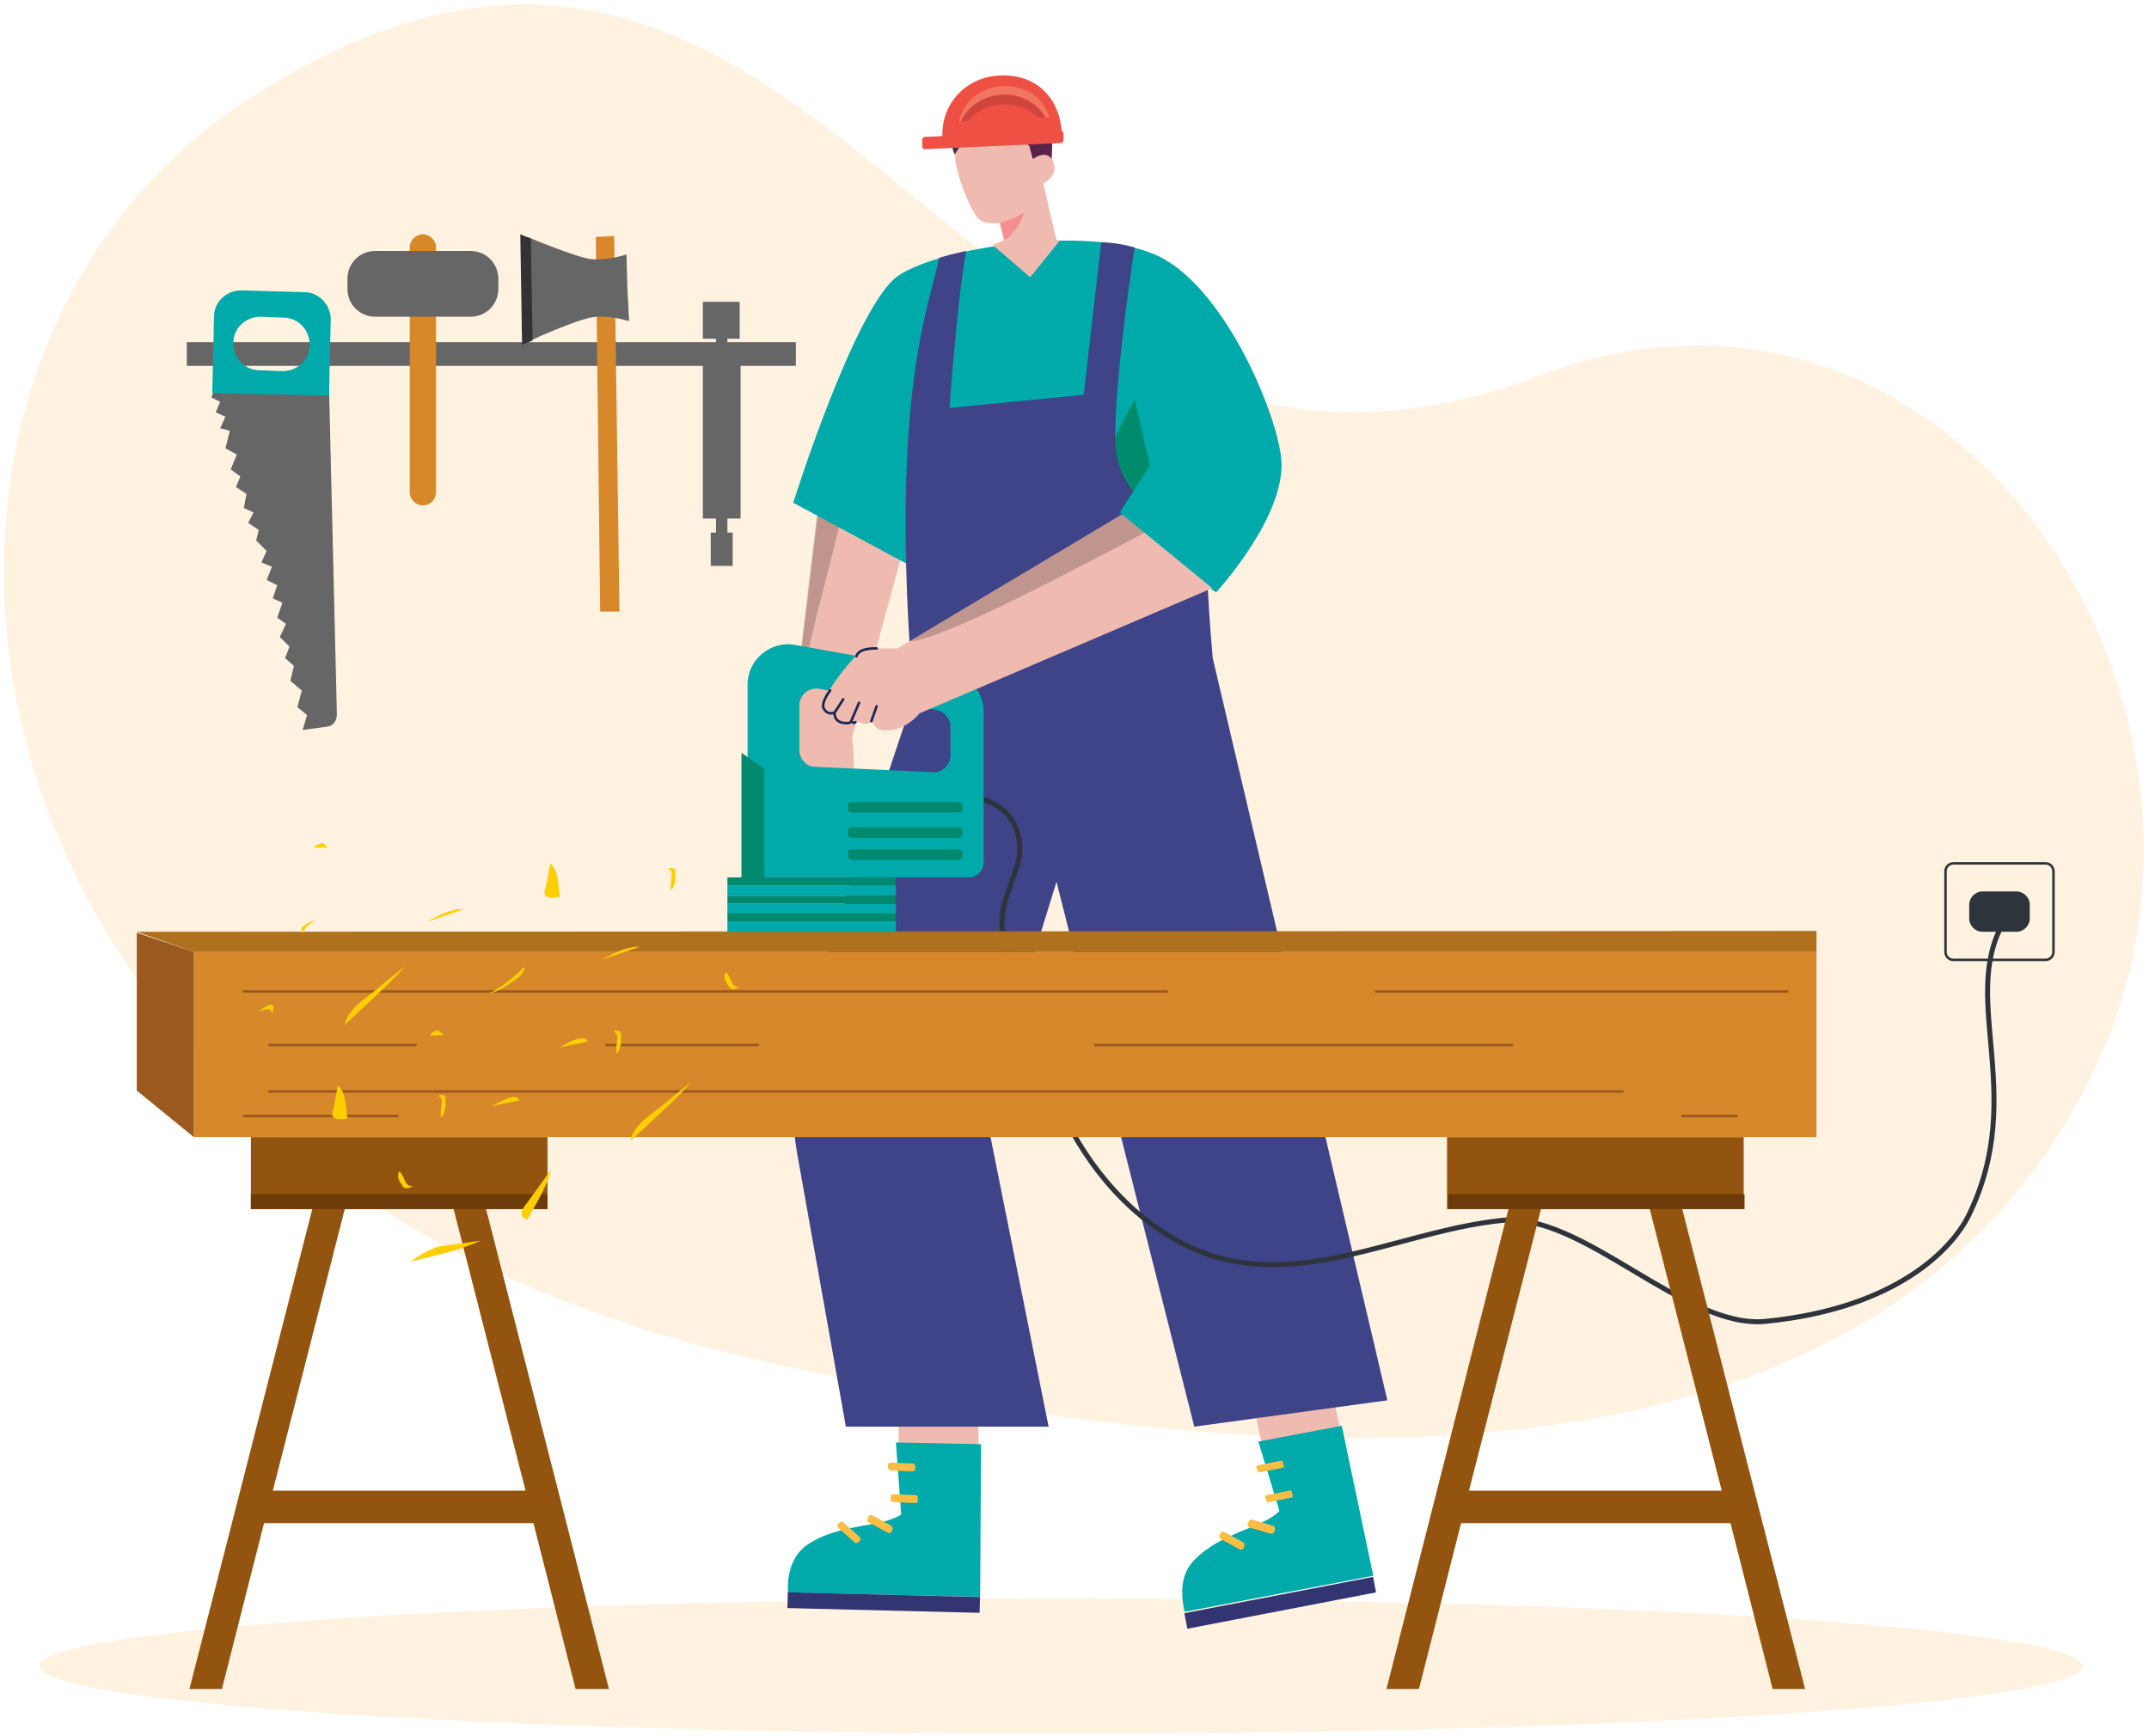 <svg width="563" height="455" version="1.1" id="worker-cutting-wooden" xmlns="http://www.w3.org/2000/svg" xmlns:xlink="http://www.w3.org/1999/xlink"
	 x="0px" y="0px" viewBox="0 0 244.5 197.9" style="enable-background:new 0 0 244.5 197.9;" xml:space="preserve">
<style type="text/css">
	.st0{fill:#FFF2E0;}
	.st1{fill:#666666;}
	.st2{fill:#00A9AA;}
	.st3{fill:#D7882A;}
	.st4{fill:#333333;}
	.st5{fill:#EFBAB0;}
	.st6{opacity:0.2;enable-background:new    ;}
	.st7{fill:#333472;}
	.st8{fill:#FBBD43;}
	.st9{fill:#5B2248;}
	.st10{fill:#F48E90;}
	.st11{fill:none;stroke:#B85860;stroke-width:0.284;stroke-linecap:round;stroke-linejoin:round;stroke-miterlimit:10;}
	.st12{fill:#EF5044;}
	.st13{fill:#F2765F;}
	.st14{fill:#CF453B;}
	.st15{fill:#008C6C;}
	.st16{fill:#3F4388;}
	.st17{fill:none;stroke:#2E343B;stroke-width:0.284;stroke-miterlimit:10;}
	.st18{fill:#2E343B;}
	.st19{fill:none;stroke:#2E343B;stroke-width:0.567;stroke-miterlimit:10;}
	.st20{fill:#93540F;}
	.st21{fill:#6D3B09;}
	.st22{fill:#9B581F;}
	.st23{fill:#B0711F;}
	.st24{fill:none;stroke:#9B581F;stroke-width:0.284;stroke-miterlimit:10;}
	.st25{fill:#FFCE01;}
	.st26{fill:#00896F;}
	.st27{fill:none;stroke:#192752;stroke-width:0.284;stroke-linecap:round;stroke-linejoin:round;stroke-miterlimit:10;}
</style>
<path class="st0" d="M28.1,11.3C-19.4,41.9-9.6,132.5,84.5,154.6c84.1,19.8,135.2,7.7,154.3-33.4c19.3-41.6-17-96.1-63.5-78.4
	C108.7,68.1,94.5-31.4,28.1,11.3z"/>
<ellipse class="st0" cx="120.7" cy="189.9" rx="116.4" ry="7.7"/>
<rect x="21.1" y="39" class="st1" width="69.4" height="2.7"/>
<path class="st1" d="M37.2,82.8c0.6-0.1,1-0.7,1-1.4L37.3,44c-4.3-0.5-8.7,0.9-13.1,0.5l-0.3,0.8l1,0.5L24.4,47l1.1,0.5l-0.6,1.3
	l1.1,0.3l-0.5,2l1.3,0.7l-0.7,1.7l1.1,0.8l-0.5,1.2l1.2,0.8l-0.3,1.6l1.1,0.5l-0.6,1.2l1.2,0.8L29,61.6l1.2,1.2l-0.6,1.3l1.2,0.5
	l-0.6,1.5l1.2,0.6l-0.5,1.5l1.1,0.5l-0.6,1.7l1,0.7l-0.7,1.5l1.1,1.1L32.3,75l1,0.9l-0.4,1.7l1.3,1.1l-0.5,1.9l1.1,0.9l-0.5,1.7
	L37.2,82.8z"/>
<path class="st2" d="M34.5,33.3l-7.2-0.2c-1.7,0-3.1,1.3-3.1,3L24,44.8l13.3,0.3l0.2-8.7C37.5,34.8,36.2,33.3,34.5,33.3z M29.5,36.1
	l2.6,0.1c1.7,0,3,1.4,3,3.1l0,0c0,1.7-1.4,3-3.1,3l-2.6-0.1c-1.7,0-3-1.4-3-3.1l0,0C26.4,37.4,27.8,36.1,29.5,36.1z"/>
<path class="st3" d="M48,57.6L48,57.6c-0.8,0-1.5-0.7-1.5-1.5V28.2c0-0.8,0.7-1.5,1.5-1.5l0,0c0.8,0,1.5,0.7,1.5,1.5V56
	C49.5,56.9,48.9,57.6,48,57.6z"/>
<polygon class="st3" points="70.4,69.7 69.8,26.9 67.7,27 68.2,69.7 "/>
<path class="st1" d="M71.3,32.8L71.2,29c0,0-2.4,0.8-4.3,0.5c-1.5-0.3-5.4-1.8-7-2.5v12c1.4-0.7,5.6-2.5,7.2-2.8
	c1.9-0.4,4.4,0.4,4.4,0.4L71.3,32.8z"/>
<path class="st4" d="M60.3,27.2c-0.7-0.3-1.2-0.5-1.2-0.5l0.2,12.6c0,0,0.5-0.2,1.2-0.5L60.3,27.2z"/>
<polygon class="st1" points="84.2,59.1 84.2,41.2 82.7,41.2 82.7,38.6 84.1,38.6 84.1,34.4 79.9,34.4 79.9,38.6 81.4,38.6 
	81.4,41.2 79.9,41.2 79.9,59.1 81.4,59.1 81.4,60.7 80.8,60.7 80.8,64.5 83.3,64.5 83.3,60.7 82.7,60.7 82.7,59.1 "/>
<g>
	<path class="st5" d="M106.2,49.9l-12-1.1L90,83.6c0,0-2.7,2.4-3.9,4.4c-0.7,1.2-0.5,1.8,0,2.1c0.7,0.4,1.6,0.2,2.1-0.4
		c0.2-0.2,0.4-0.4,0.6-0.2c0.4,0.5-2.5,5-1.4,5.8c1,0.6,2.6-4.3,3-4c0.4,0.2-2.3,6.4-0.9,6.8c1.5,0.5,2.9-5.8,3.2-5.7
		c0.2,0.1-1.1,4.8-0.1,5.1c1.5,0.3,2-5.3,2.5-4.9s0.3,3.1,1.1,2.9c1.2-0.2,1-5.2,0.9-8.2c0-1.4-0.1-2.5-0.2-3.3L106.2,49.9z"/>
	<path class="st6" d="M92.9,70c1.8-6.9,3.5-13.9,5.2-20.9l-4-0.4l-3.6,30.1C91.6,76,92.2,72.9,92.9,70z"/>
	<polygon class="st5" points="102.2,166.9 111.3,167.5 111.3,155.7 102.2,155.7 	"/>
	<path class="st2" d="M111.5,182l0.1-17.4l-9.7-0.2l0.6,8.2c-2.1,1.5-7,1-10.6,3.4c-2,1.3-2.4,3.7-2.3,5.5L111.5,182z"/>
	
		<rect x="99.5" y="171.7" transform="matrix(2.476336e-02 -1 1 2.476336e-02 -84.626 278.526)" class="st7" width="1.8" height="21.9"/>
	<path class="st8" d="M101.3,167.6l2.5,0.1c0.2,0,0.3-0.1,0.3-0.3v-0.3c0-0.2-0.1-0.3-0.3-0.3l-2.5-0.1c-0.2,0-0.3,0.1-0.3,0.3v0.3
		C101.1,167.5,101.2,167.6,101.3,167.6z M101.6,171.2l2.5,0.1c0.2,0,0.3-0.1,0.3-0.3v-0.3c0-0.2-0.1-0.3-0.3-0.3l-2.5-0.1
		c-0.2,0-0.3,0.1-0.3,0.3v0.3C101.3,171.1,101.5,171.2,101.6,171.2z M98.8,173.5l2.2,1.2c0.1,0.1,0.3,0,0.4-0.1l0.1-0.3
		c0.1-0.1,0-0.3-0.1-0.4l-2.2-1.2c-0.1-0.1-0.3,0-0.4,0.1l-0.1,0.3C98.6,173.3,98.6,173.5,98.8,173.5z M95.3,174.1l1.9,1.7
		c0.1,0.1,0.3,0.1,0.4,0l0.2-0.2c0.1-0.1,0.1-0.3,0-0.4l-1.9-1.7c-0.1-0.1-0.3-0.1-0.4,0l-0.2,0.2C95.2,173.8,95.2,174,95.3,174.1z"
		/>
	<polygon class="st5" points="144.1,166.8 153.1,165.5 150.6,154 141.7,156 	"/>
	<path class="st2" d="M156.3,179.6l-3.6-17.1l-9.5,1.8l2.4,7.9c-1.7,1.9-6.6,2.4-9.7,5.6c-1.7,1.7-1.5,4.2-1.1,5.9L156.3,179.6z"/>
	
		<rect x="134.8" y="181.7" transform="matrix(0.982 -0.189 0.189 0.982 -31.946 30.91)" class="st7" width="21.9" height="1.8"/>
	<path class="st8" d="M143.4,167.8l2.5-0.5c0.2,0,0.3-0.2,0.2-0.3l-0.1-0.3c0-0.2-0.2-0.3-0.3-0.2l-2.5,0.5c-0.2,0-0.3,0.2-0.2,0.3
		l0.1,0.3C143.1,167.7,143.3,167.8,143.4,167.8z M144.4,171.2l2.5-0.5c0.2,0,0.3-0.2,0.2-0.3l-0.1-0.3c0-0.2-0.2-0.3-0.3-0.2
		l-2.5,0.5c-0.2,0-0.3,0.2-0.2,0.3l0.1,0.3C144.1,171.2,144.3,171.3,144.4,171.2z M142.2,174.1l2.4,0.7c0.2,0,0.3,0,0.4-0.2l0.1-0.3
		c0-0.2,0-0.3-0.2-0.4l-2.4-0.7c-0.2,0-0.3,0-0.4,0.2l-0.1,0.3C141.9,173.9,142,174,142.2,174.1z M138.9,175.4l2.2,1.2
		c0.1,0.1,0.3,0,0.4-0.1l0.1-0.3c0.1-0.1,0-0.3-0.1-0.4l-2.2-1.2c-0.1-0.1-0.3,0-0.4,0.1l-0.1,0.3
		C138.7,175.1,138.8,175.3,138.9,175.4z"/>
	<g>
		<path class="st9" d="M111.1,11.9c2.2-0.5,8.9-0.7,8.6,5c-0.1,2.6-0.1,2.6-0.1,2.6l-2.3,0.8l-9.1-3.5
			C108.3,16.7,107.8,12.6,111.1,11.9z"/>
		<path class="st5" d="M108.6,17.6c2.1-7.5,8.5-1.1,8.5-1.1l0.4,1.6c0,0,1.7-1.2,2.3,0.3c0.7,1.7-1.1,2.5-1.1,2.5l1.8,7.8l-5.7,1.3
			l-1.1-4.6c0,0-1.4,0.3-2.3-0.4c-0.8-0.7-2.2-3.8-2.7-6.5C108.7,18.1,108.6,17.6,108.6,17.6z"/>
		<path class="st10" d="M116.5,24.2c0,0-0.9,0.6-1.8,0.9s-0.9,0.3-0.9,0.3l0,0l0.5,1.9c0,0,0.5-0.1,1.5-1.5
			C116.4,24.7,116.5,24.2,116.5,24.2z"/>
		<path class="st9" d="M108.6,17.6l1.3-2l4.4-0.4l2.8,1.4l0.4,1.5l1-0.6c0,0,0.5-3.4-3-4.4s-6.8-0.4-7.2,2
			C108.1,16.8,108.6,17.6,108.6,17.6z"/>
		<line class="st11" x1="114.7" y1="14.5" x2="117.6" y2="15.9"/>
		<path class="st12" d="M120.8,16.1c0-0.3,0-0.6,0-1c-0.2-3.7-2.7-6.7-7.1-6.5c-3.9,0.2-6.7,3.3-6.5,7.1c0,0.3,0.1,0.6,0.1,1
			L120.8,16.1z"/>
		<path class="st12" d="M105.3,17l15.4-0.7c0.2,0,0.3-0.2,0.3-0.3v-0.8c0-0.2-0.2-0.3-0.3-0.3l-15.5,0.7c-0.2,0-0.3,0.2-0.3,0.3v0.8
			C104.9,16.9,105.1,17,105.3,17z"/>
		<path class="st13" d="M109.4,13.8c0.8-1.7,2.6-2.9,4.7-3c2.1-0.1,4,1,4.9,2.6h0.4c-0.6-2.2-2.8-3.7-5.3-3.6s-4.6,1.8-5,4.1
			L109.4,13.8z"/>
		<path class="st14" d="M110.1,13.8c0.9-1.1,2.3-1.8,3.9-1.9c1.6-0.1,3.1,0.5,4.1,1.5h0.8c-0.9-1.6-2.8-2.7-4.9-2.6s-3.9,1.3-4.7,3
			C109.3,13.8,110.1,13.8,110.1,13.8z"/>
		<g>
			<path class="st2" d="M124.1,58.9l14.3,8.6c0,0,8.1-8.8,7.4-15.3c-0.6-5.5-6.7-19.9-14.4-23.2s-24.2-0.9-29.2,2.4
				c-4.9,3.3-12,25.9-12,25.9l13.2,7.1l6.9-13.7l10.8-1L124.1,58.9z"/>
			<polygon class="st15" points="129.1,45.5 130.9,53.3 128.1,57.5 125.8,51.9 			"/>
			<path class="st16" d="M96.2,162.6h23.1l-7.2-35.9l8.1-26.2l15.7,62.1l22-3L138,75c-0.7-7.8-0.8-14.1-0.8-14.1
				s-10.1-2.2-10.3-10.5c-0.1-6.1,1.4-17,2.2-22.2c0,0-1.1-0.3-1.8-0.4c-0.5-0.1-2-0.2-2-0.2l-2,17.4L108,46.5
				c0,0,0.9-12.5,1.9-17.9c0,0-0.9,0.2-1.7,0.4c-0.4,0.1-1.4,0.4-1.4,0.4c-0.8,4.9-5.8,14.9-2.9,50.1l-11.8,35.3
				c-1.9,5.3-2.4,10.9-1.5,16.4L96.2,162.6z"/>
		</g>
		<polygon class="st5" points="116.5,26.5 112.9,27.9 117.2,31.6 120.6,27.4 		"/>
	</g>
	<g>
		<path class="st17" d="M232.9,109.4h-10.5c-0.5,0-0.9-0.4-0.9-0.9v-9.2c0-0.5,0.4-0.9,0.9-0.9h10.5c0.5,0,0.9,0.4,0.9,0.9v9.2
			C233.8,109,233.4,109.4,232.9,109.4z"/>
		<path class="st18" d="M229.6,106.2h-3.9c-0.8,0-1.5-0.7-1.5-1.5v-1.6c0-0.8,0.7-1.5,1.5-1.5h3.9c0.8,0,1.5,0.7,1.5,1.5v1.6
			C231.1,105.5,230.4,106.2,229.6,106.2z"/>
		<path class="st19" d="M228.7,104.2c-6.2,8.9,2.4,20.2-4.6,34.4c-1.8,3.6-8,10.5-23.1,12c-9.3,0.9-20.9-12.5-30.1-11.5
			c-10.5,1.1-20.9,6.8-31.2,4.5c-7.2-1.6-13.2-7.1-17-13.4c-3.8-6.4-5.9-13.6-7.9-20.7c-0.4-1.5-0.9-3.1-0.8-4.7
			c0.1-2.2,1.2-4.3,1.8-6.4c0.6-2.2,0.2-6.3-4.6-7.5"/>
		<path class="st20" d="M157.8,192.5h3.7l4.8-18.9H197l4.8,18.9h3.7l-14-54.7h7v-8.2h-33.8v8.2h7L157.8,192.5z M187.8,137.8
			l8.2,32.1h-28.8l8.2-32.1L187.8,137.8L187.8,137.8z"/>
		<rect x="164.8" y="136.1" class="st21" width="33.8" height="1.7"/>
		<path class="st20" d="M21.4,192.5h3.7l4.8-18.9h30.7l4.8,18.9h3.8l-14-54.7h7v-8.2H28.4v8.2h7L21.4,192.5z M51.5,137.8l8.2,32.1
			H30.9l8.2-32.1L51.5,137.8L51.5,137.8z"/>
		<rect x="28.4" y="136.1" class="st21" width="33.8" height="1.7"/>
		<rect x="21.9" y="108.5" class="st3" width="184.9" height="21.1"/>
		<polygon class="st22" points="21.9,129.6 15.4,124.3 15.4,106.3 21.9,108.5 		"/>
		<polygon class="st23" points="206.8,106.1 15.4,106.2 21.9,108.5 206.8,108.5 		"/>
		<line class="st24" x1="203.6" y1="113" x2="156.5" y2="113"/>
		<line class="st24" x1="27.5" y1="127.2" x2="45.2" y2="127.2"/>
		<line class="st24" x1="30.4" y1="124.4" x2="184.8" y2="124.4"/>
		<line class="st24" x1="197.8" y1="127.2" x2="191.4" y2="127.2"/>
		<line class="st24" x1="124.5" y1="119.1" x2="172.2" y2="119.1"/>
		<line class="st24" x1="27.5" y1="113" x2="132.9" y2="113"/>
		<line class="st24" x1="30.4" y1="119.1" x2="47.3" y2="119.1"/>
		<line class="st24" x1="68.8" y1="119.1" x2="86.3" y2="119.1"/>
		<g>
			<path class="st25" d="M35.6,96.5c0.3,0.3,1.3-0.1,1.6,0.2c-0.1-0.2-0.4-0.5-0.6-0.6S35.6,96.5,35.6,96.5z M29.2,115.3
				c0,0,0.9-0.3,1.2-0.3s0.4,0.5,0.4,0.5s0.4-0.9,0-1C30.5,114.4,29.2,115.3,29.2,115.3z M34.4,106.4c-0.1-0.5,0.7-1.1,1.3-1.5
				c-0.5,0.1-1.1,0.5-1.4,0.7C33.9,106,34.4,106.4,34.4,106.4z M71.7,130c2.4-2.3,5-4.5,6.9-6.7c-1.8,1.4-3,2.5-5,4
				C71.6,128.9,71.7,130,71.7,130z M49.7,124.9c0.9,0.2,0.1,1.7,0.4,2.5c0.7-1,0.4-1.8,0.5-2.2C50.6,124.5,49.7,124.9,49.7,124.9z
				 M59.6,110.2c-1.4,1.3-2.7,2.4-4.2,3.1c1.2-0.3,2.1-0.9,3.1-1.6C59.6,111,59.6,110.2,59.6,110.2z M55.8,126.1
				c1.4-0.4,2.1-0.4,3.2-0.7c-0.1-0.2-0.3-0.5-1.1-0.3C57.2,125.3,55.8,126.1,55.8,126.1z M48.4,105.1c1.6-0.6,2.7-0.9,4.3-1.5
				c-0.7,0-1.3,0.1-2.1,0.4C49.6,104.4,48.4,105.1,48.4,105.1z M59.9,139c1.1-2,2.4-4.1,2.7-5.7c-1,1.4-1.7,2.4-2.8,3.9
				C58.5,138.7,59.9,139,59.9,139z M46.6,143.8c2.6-0.7,5.1-1.1,8-2.4c-1.5,0.2-2.7,0.4-4.3,0.6C48.8,142.1,46.6,143.8,46.6,143.8z
				 M39.1,116.8c2.4-2.3,5-4.5,6.9-6.7c-1.8,1.4-3,2.5-5,4C39.1,115.7,39.1,116.8,39.1,116.8z M39.4,127.5c-0.2-1.4-0.1-2.9-1.1-3.8
				c-0.2,1.1-0.3,1.9-0.6,3.1C37.4,127.9,39.4,127.5,39.4,127.5z M69.7,117.6c0.9,0.2,0.1,1.7,0.4,2.5c0.7-1,0.4-1.8,0.5-2.2
				C70.5,117.2,69.7,117.6,69.7,117.6z M46.9,135.2c-1.1,0.1-0.9-1.2-1.6-1.7c-0.4,0.9,0.3,1.4,0.4,1.7
				C46,135.7,46.9,135.2,46.9,135.2z M48.8,117.9c0.3,0.3,1.3-0.1,1.6,0.2c-0.1-0.2-0.4-0.5-0.6-0.6
				C49.5,117.3,48.8,117.9,48.8,117.9z M75.9,99c0.9,0.2,0.1,1.7,0.4,2.5c0.7-1,0.4-1.8,0.5-2.2C76.7,98.7,75.9,99,75.9,99z
				 M63.6,119.4c1.4-0.4,2.1-0.4,3.2-0.7c-0.1-0.2-0.3-0.5-1.1-0.3C64.9,118.5,63.6,119.4,63.6,119.4z M68.4,109.4
				c1.6-0.6,2.7-0.9,4.3-1.5c-0.7,0-1.3,0.1-2.1,0.4C69.6,108.7,68.4,109.4,68.4,109.4z M63.6,102.2c-0.2-1.4-0.1-2.9-1.1-3.8
				c-0.2,1.1-0.3,1.9-0.6,3.1C61.5,102.7,63.6,102.2,63.6,102.2z M84.1,112.5c-1.1,0.1-0.9-1.2-1.6-1.7c-0.4,0.9,0.3,1.4,0.4,1.7
				C83.3,113,84.1,112.5,84.1,112.5z"/>
		</g>
	</g>
	<g>
		<path class="st2" d="M108.2,76.7l-17.8-3.2C87.6,73,85,75.2,85,78v22h25.2c1,0,1.7-0.8,1.7-1.7V81.1
			C111.9,78.9,110.4,77.1,108.2,76.7z M108.1,86.1c0,1.1-0.9,2-2,1.9l-13.4-0.6c-1,0-1.8-0.9-1.8-1.9v-5.1c0-1.2,1.1-2.1,2.2-1.9
			l13.4,2.4c0.9,0.2,1.6,1,1.6,1.9C108.1,82.8,108.1,86.1,108.1,86.1z"/>
		<rect x="82.7" y="100.9" class="st2" width="19.2" height="1.2"/>
		<rect x="82.7" y="100" class="st26" width="19.2" height="0.9"/>
		<rect x="82.7" y="103" class="st2" width="19.2" height="1.2"/>
		<rect x="82.7" y="102.1" class="st26" width="19.2" height="0.9"/>
		<rect x="82.7" y="105" class="st2" width="19.2" height="1.2"/>
		<rect x="82.7" y="104.1" class="st26" width="19.2" height="0.9"/>
		<polygon class="st26" points="86.9,100.5 84.3,100.5 84.3,85.8 86.9,87.6 		"/>
		<path class="st26" d="M109,92.6H96.9c-0.3,0-0.5-0.2-0.5-0.5v-0.2c0-0.3,0.2-0.5,0.5-0.5H109c0.3,0,0.5,0.2,0.5,0.5v0.2
			C109.5,92.4,109.3,92.6,109,92.6z M109,95.5H96.9c-0.3,0-0.5-0.2-0.5-0.5v-0.2c0-0.3,0.2-0.5,0.5-0.5H109c0.3,0,0.5,0.2,0.5,0.5
			V95C109.5,95.2,109.3,95.5,109,95.5z M109,98H96.9c-0.3,0-0.5-0.2-0.5-0.5v-0.2c0-0.3,0.2-0.5,0.5-0.5H109c0.3,0,0.5,0.2,0.5,0.5
			v0.2C109.5,97.8,109.3,98,109,98z"/>
	</g>
	<g>
		<path class="st5" d="M128.7,58l-26.6,15.9h-2c-1.1-0.4-2.3,0.1-3,1.1c0,0-4.4,4.8-3.2,6c0.6,0.6,0.9,0.4,1.1,0.1
			c-0.4,0.6,0.5,1,0.7,1.1c0.7,0.3,1.3-0.3,1.3-0.3s0.1,0.2,0.9,0.5s1.3-0.2,1.3-0.2s0.3,0.9,1.1,1c2.5,0.4,4.3-1.9,4.3-1.9
			l33.9-14.5L128.7,58z"/>
		<path class="st6" d="M131.2,60.2l-2.5-2.2l-25.2,15.1C107.6,72.8,123.4,64.3,131.2,60.2z"/>
		<line class="st27" x1="99.7" y1="80.5" x2="99.1" y2="82.2"/>
		<line class="st27" x1="95.9" y1="79.7" x2="95" y2="81.1"/>
		<line class="st27" x1="97.7" y1="80.1" x2="96.8" y2="82.2"/>
		<polygon class="st2" points="131,52.8 127.4,58.4 138.4,67.4 143.5,60.4 		"/>
		<path class="st27" d="M99.7,73.9c-0.3,0-0.7,0-1.2,0.1c-1,0.2-1.1,0.8-1.1,0.8 M94.4,78.7c0,0-1.1,1.4-0.7,2.1
			c0.5,0.8,1.2,0.4,1.2,0.4s-0.1,1.1,1.1,1.2c0.8,0.1,0.8-0.2,0.8-0.2s0.1,0.1,0.3,0.2c0.1,0,0.2-0.1,0.2-0.1"/>
	</g>
</g>
<path class="st1" d="M53.4,36.1H42.6c-1.8,0-3.2-1.4-3.2-3.2v-1.1c0-1.8,1.4-3.2,3.2-3.2h10.8c1.8,0,3.2,1.4,3.2,3.2v1.1
	C56.6,34.7,55.2,36.1,53.4,36.1z"/>
</svg>
